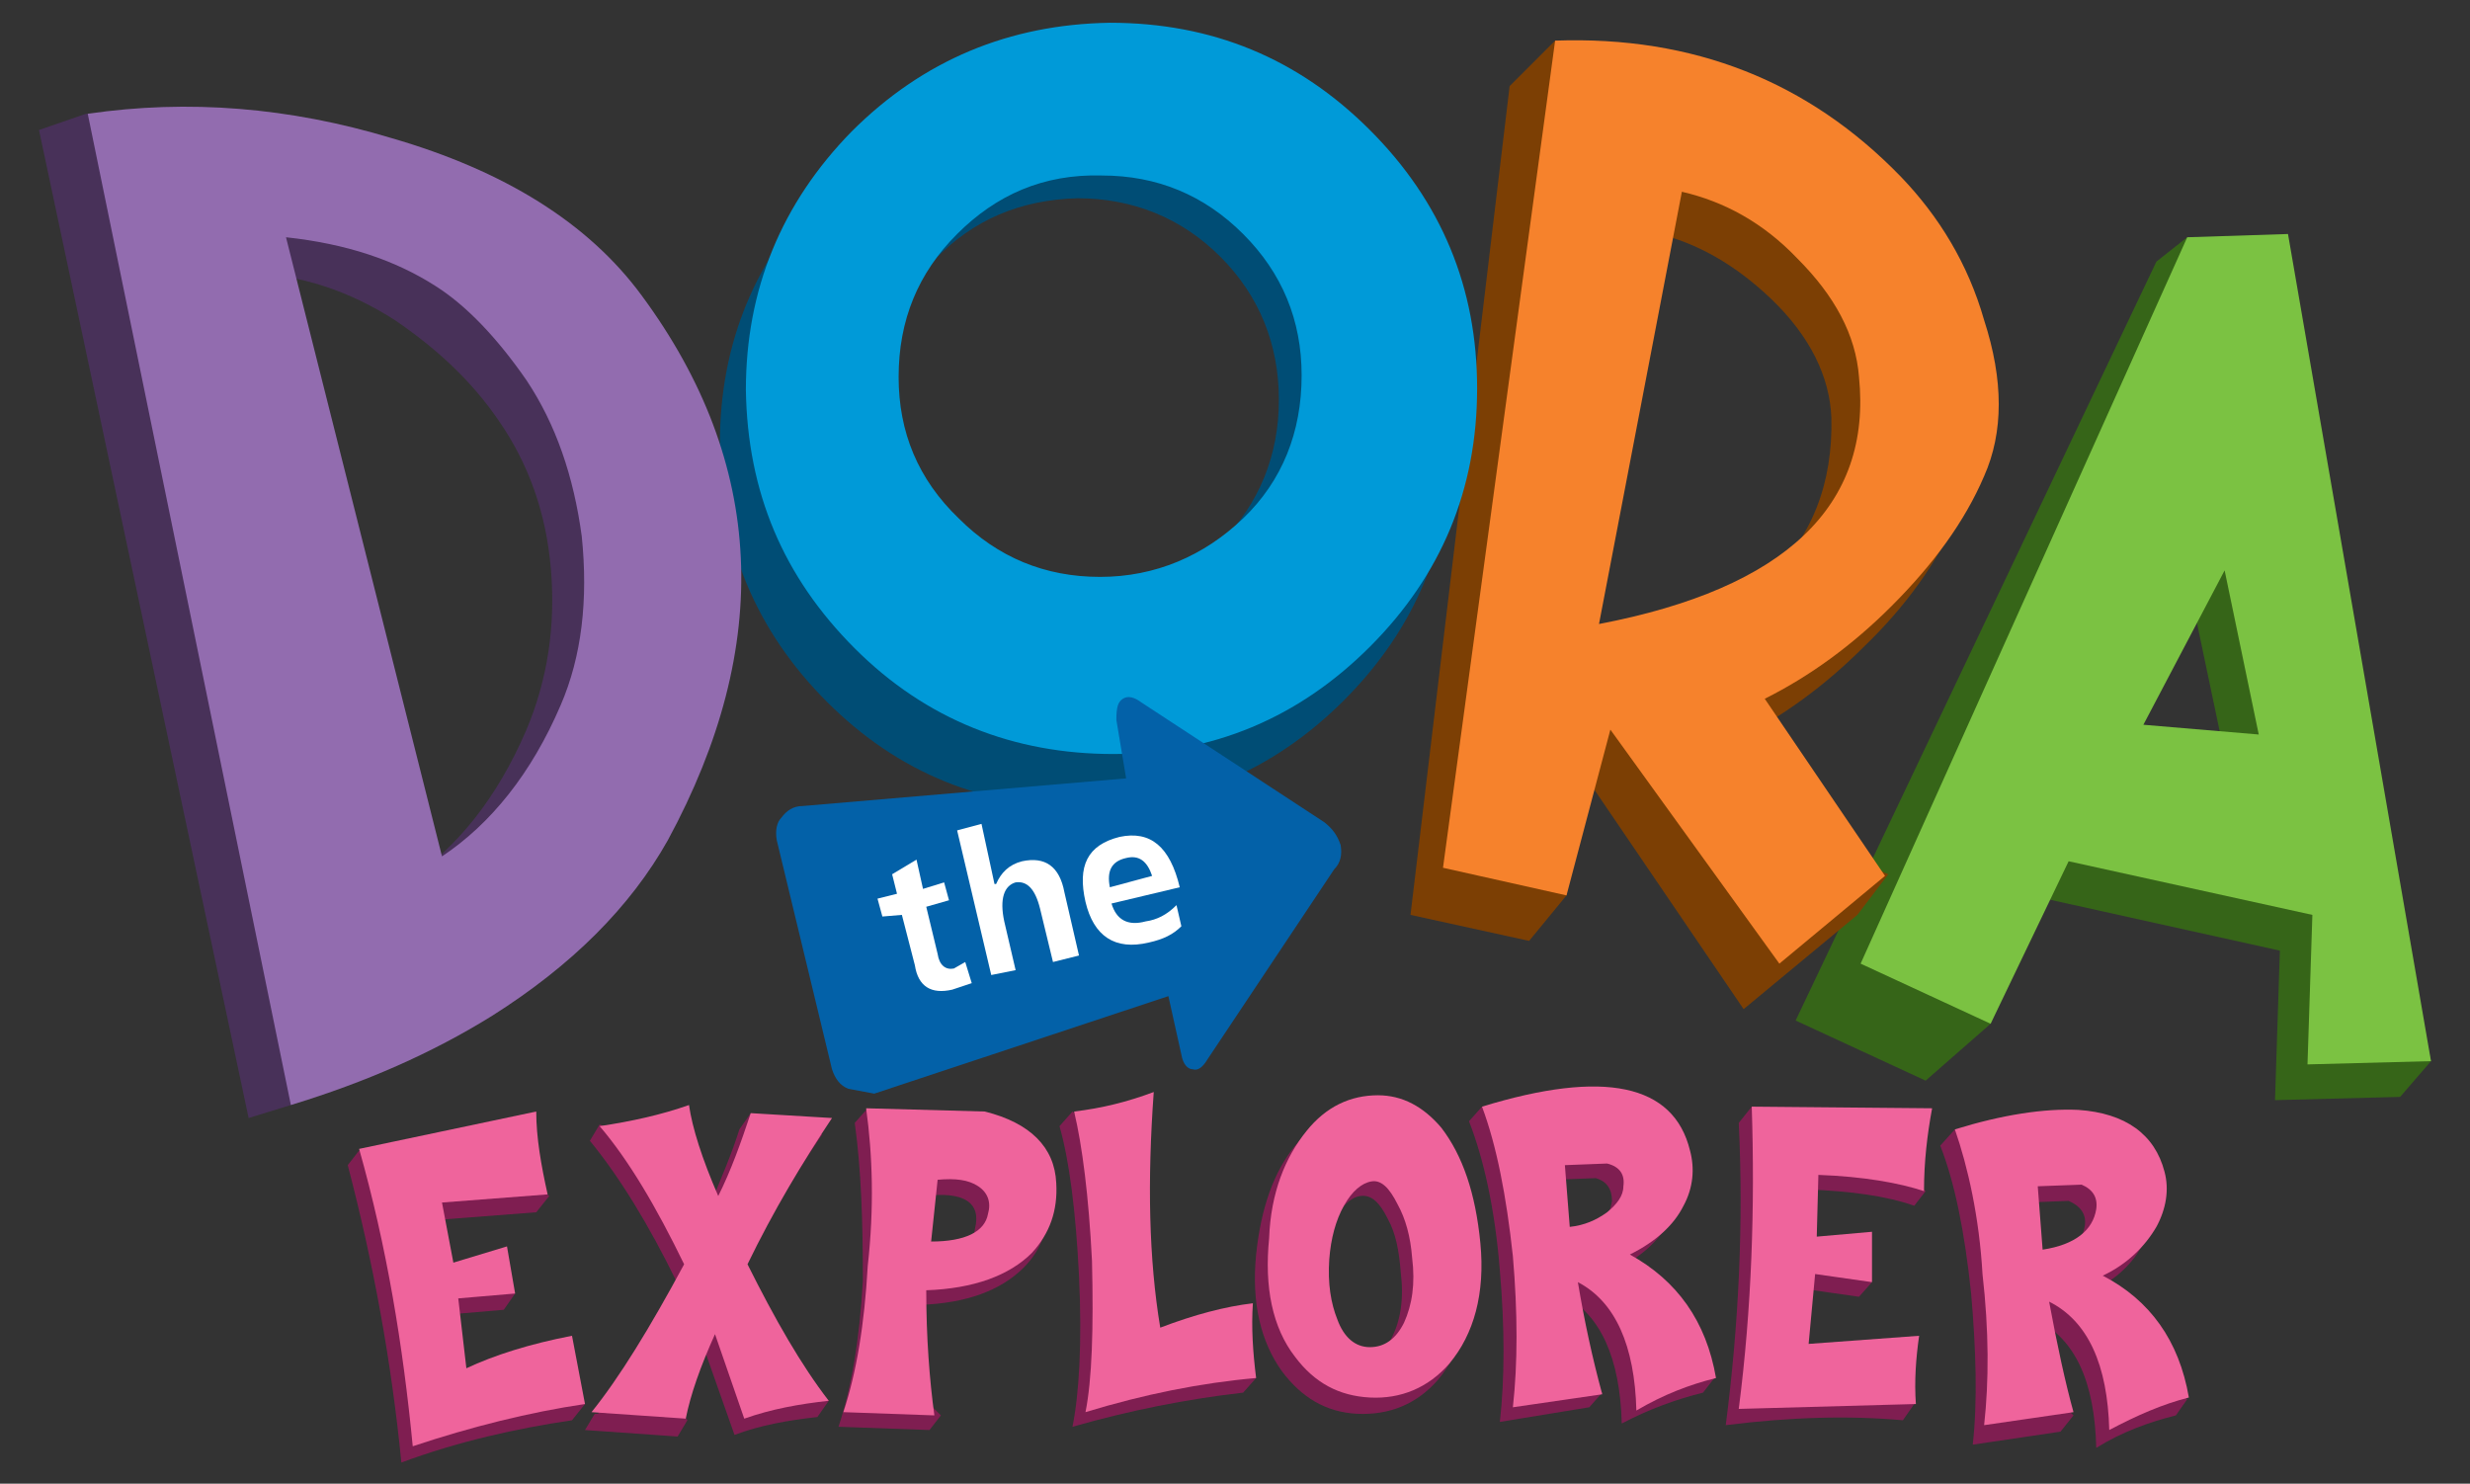 <?xml version="1.0" encoding="UTF-8" standalone="no"?>
<!-- Generator: Adobe Illustrator 24.0.2, SVG Export Plug-In . SVG Version: 6.00 Build 0)  -->

<svg
   version="1.1"
   id="Слой_1"
   x="0px"
   y="0px"
   viewBox="0 0 152 91.3"
   style="enable-background:new 0 0 152 91.3;"
   xml:space="preserve"
   sodipodi:docname="Dora_the_Explorer_2003_Logo.svg"
   inkscape:version="1.1 (c68e22c387, 2021-05-23)"
   xmlns:inkscape="http://www.inkscape.org/namespaces/inkscape"
   xmlns:sodipodi="http://sodipodi.sourceforge.net/DTD/sodipodi-0.dtd"
   xmlns="http://www.w3.org/2000/svg"
   xmlns:svg="http://www.w3.org/2000/svg"><rect x="0" y="0" width="152" height="91.3" fill="#333333" stroke="none"/><defs
   id="defs67" /><sodipodi:namedview
   id="namedview65"
   pagecolor="#ffffff"
   bordercolor="#666666"
   borderopacity="1.0"
   inkscape:pageshadow="2"
   inkscape:pageopacity="0.0"
   inkscape:pagecheckerboard="0"
   showgrid="false"
   inkscape:zoom="1.9826871"
   inkscape:cx="53.210616"
   inkscape:cy="15.383164"
   inkscape:window-width="1366"
   inkscape:window-height="697"
   inkscape:window-x="-8"
   inkscape:window-y="-8"
   inkscape:window-maximized="1"
   inkscape:current-layer="g62" />
<style
   type="text/css"
   id="style2">
	.st0{fill-rule:evenodd;clip-rule:evenodd;fill:#366518;}
	.st1{fill-rule:evenodd;clip-rule:evenodd;fill:#7BC242;}
	.st2{fill-rule:evenodd;clip-rule:evenodd;fill:#7C3F04;}
	.st3{fill-rule:evenodd;clip-rule:evenodd;fill:#F6822C;}
	.st4{fill-rule:evenodd;clip-rule:evenodd;fill:#004D75;}
	.st5{fill-rule:evenodd;clip-rule:evenodd;fill:#009AD8;}
	.st6{fill-rule:evenodd;clip-rule:evenodd;fill:#483159;}
	.st7{fill-rule:evenodd;clip-rule:evenodd;fill:#926CAF;}
	.st8{fill-rule:evenodd;clip-rule:evenodd;fill:#0361A8;}
	.st9{fill-rule:evenodd;clip-rule:evenodd;fill:#FFFFFF;}
	.st10{fill-rule:evenodd;clip-rule:evenodd;fill:#7F1E51;}
	.st11{fill-rule:evenodd;clip-rule:evenodd;fill:#EF649C;}
	.st12{fill-rule:evenodd;clip-rule:evenodd;}
</style>
<g
   transform="matrix(1.0, 0.0, 0.0, 1.0, 92.3, 58.0)"
   id="g62">
	<path
   class="st0"
   d="M46.6-41.4L57.3,7.3l-1.9,2.2l-7.7,0.2L48,0.5L33.1-2.8L30.2,5l-4,3.5l-8-3.7l22.2-46.7l1.9-1.5L46.6-41.4    M37.7-11.2l7.1,0.6l-2.1-10L37.7-11.2"
   id="path4" />
	<path
   class="st1"
   d="M48.5-43.6l8.8,50.9l-7.6,0.2L50-1.7L35-5L30.2,5l-8-3.7l20.1-44.7L48.5-43.6 M39.6-13.4l7.1,0.6l-2.1-10.1   L39.6-13.4"
   id="path6" />
	<path
   class="st2"
   d="M0.6-52.7l2.8-2.8c2.9,0.8,6.3,2.2,10.1,4.3c4.2,2.3,7.3,4.5,9.4,6.6c2.4,2.5,4.1,5.4,5.2,8.8   c1.2,3.7,1.2,7,0,9.7s-3.1,5.4-5.7,7.9c-2.4,2.4-5,4.3-7.8,5.7l6,8.5l0.8-1.3l2.5,1.1L22-1.7l-7,5.8L5-10.6L4.1-2.9L1.8-0.1   l-7.3-1.6L0.6-52.7 M16.7-39.6c-2.2-2.1-4.6-3.5-7.3-4.1l-5,26.6c10.8-2,16.2-7.1,16-15.2C20.3-34.8,19.1-37.3,16.7-39.6"
   id="path8" />
	<path
   class="st3"
   d="M11.2-46.2L6.1-19.6c11.5-2.2,16.8-7.3,16-15.2c-0.2-2.6-1.5-5-3.8-7.3C16.2-44.3,13.8-45.6,11.2-46.2    M29.8-38.3c1.2,3.7,1.2,6.9,0,9.6c-1.2,2.8-3.1,5.4-5.7,8c-2.4,2.4-5,4.3-7.8,5.7l7.4,10.9l-6.5,5.4L6.8-13.1L4.1-2.9l-7.6-1.7   l6.9-50.9c8.5-0.3,15.6,2.5,21.3,8.4C27-44.7,28.8-41.8,29.8-38.3"
   id="path10" />
	<path
   class="st4"
   d="M-34.8-42c-2.4,2.4-3.6,5.3-3.6,8.7s1.2,6.3,3.7,8.7c2.4,2.4,5.3,3.6,8.7,3.6s6.4-1.2,8.8-3.6s3.6-5.4,3.6-8.8   s-1.2-6.4-3.6-8.8c-2.4-2.4-5.4-3.6-8.8-3.6C-29.5-45.7-32.4-44.5-34.8-42 M-9.7-46.7C-5.3-42.3-3.1-37-3-30.8   c0,6.2-2.2,11.5-6.6,15.9s-9.7,6.6-15.9,6.6s-11.5-2.1-15.9-6.5S-48-24.5-48-30.7s2.2-11.5,6.6-15.9s9.6-6.6,15.8-6.6   C-19.4-53.3-14.1-51.1-9.7-46.7"
   id="path12" />
	<path
   class="st5"
   d="M-33.4-43.6c-2.4,2.4-3.6,5.3-3.6,8.8c0,3.4,1.2,6.3,3.7,8.7c2.4,2.4,5.3,3.6,8.7,3.6s6.4-1.3,8.8-3.6   s3.6-5.3,3.6-8.8c0-3.4-1.2-6.3-3.6-8.7s-5.3-3.6-8.7-3.6C-28.1-47.3-31-46-33.4-43.6 M-8-50c4.4,4.4,6.6,9.7,6.6,15.9   S-3.6-22.6-8-18.2s-9.7,6.6-15.8,6.6s-11.5-2.1-15.9-6.5s-6.6-9.6-6.7-15.9c0-6.2,2.2-11.5,6.5-15.9c4.4-4.4,9.7-6.6,15.9-6.7   C-17.7-56.6-12.4-54.4-8-50"
   id="path14" />
	<path
   class="st6"
   d="M-77-41.2l9.8,37.4c3-2,5.5-5.1,7.3-9.3c1.3-3.1,1.8-6.4,1.5-9.9s-1.4-6.5-3.2-9.1c-1.7-2.5-3.9-4.5-6.4-6.2   C-70.8-40.1-73.8-41.1-77-41.2 M-57.3-41c8.9,12.3,10.3,24.1,4.2,35.2C-56.7,0.5-63.8,5.8-74.4,10l-2.6,0.8L-89.9-50l2.9-1   c7.3-0.1,12.7,0.3,16.2,1.2C-65-48.4-60.6-45.5-57.3-41"
   id="path16" />
	<path
   class="st7"
   d="M-74.7-43.4l9.6,38.1c3-2,5.5-5.1,7.3-9.3c1.3-3,1.7-6.5,1.3-10.4c-0.5-3.7-1.6-6.9-3.4-9.6   c-1.8-2.6-3.7-4.6-5.6-5.8C-68-42-71-43-74.7-43.4 M-52.8-39.8c7.6,10.3,8.1,21.5,1.6,33.5C-53.5-2.2-57.1,1.4-62,4.5   c-3.7,2.3-7.8,4.1-12.4,5.5l-12.5-61c6.2-0.9,12.4-0.4,18.7,1.5C-61.3-47.5-56.1-44.3-52.8-39.8"
   id="path18" />
	<path
   class="st8"
   d="M-23.2-15c0.3-0.2,0.7-0.1,1.1,0.2l11.3,7.4C-10.3-7-10-6.6-9.8-6c0.1,0.6,0,1.1-0.4,1.5L-18,7.2   c-0.3,0.5-0.6,0.7-0.9,0.6c-0.3,0-0.6-0.3-0.7-0.9l-0.8-3.6l-18.1,6L-40.1,9c-0.5-0.2-0.8-0.6-1-1.2l-3.4-14.1   c-0.1-0.6,0-1.1,0.3-1.4c0.3-0.4,0.7-0.7,1.3-0.7l19.9-1.7l-0.6-3.6C-23.6-14.5-23.5-14.8-23.2-15"
   id="path20" />
	<path
   class="st9"
   d="M-34.2-3.7l0.3,1.1l-1.4,0.4l0.7,2.9c0.1,0.7,0.5,1,1,0.9l0.7-0.4l0.4,1.3l-1.2,0.4C-35,3.2-35.8,2.7-36,1.4   l-0.8-3.1L-38-1.6l-0.3-1.1l1.2-0.3l-0.3-1.2l1.5-0.9l0.4,1.8L-34.2-3.7"
   id="path22" />
	<path
   class="st9"
   d="M-30.5-1.3l0.7,3L-31.3,2l-2.1-8.9l1.5-0.4l0.8,3.7h0.1c0.3-0.7,0.8-1.2,1.6-1.4c1.4-0.3,2.3,0.3,2.6,1.9   l0.9,3.9l-1.6,0.4l-0.8-3.3c-0.3-1.2-0.8-1.7-1.5-1.6C-30.5-3.5-30.8-2.7-30.5-1.3"
   id="path24" />
	<path
   class="st9"
   d="M-21.4-4.1C-21.7-5-22.2-5.4-23-5.2c-0.9,0.2-1.2,0.8-1,1.8L-21.4-4.1 M-19.9-2.3l0.3,1.3   c-0.5,0.5-1.1,0.8-2,1c-2.1,0.5-3.4-0.4-3.9-2.5c-0.5-2.2,0.1-3.5,2.1-4c1.9-0.4,3.1,0.6,3.7,3.1l-4.2,1c0.3,1,1,1.4,2.1,1.1   C-21.1-1.4-20.5-1.7-19.9-2.3"
   id="path26" />
	<path
   class="st10"
   d="M-60.6,21.6l-0.7,1l-3.5,0.3l0.6,4.3c1.9-0.9,4-1.5,6.5-2l0.4,2.9h0.2l0.8,0.3l-0.8,1   c-3.4,0.5-7,1.3-10.5,2.6c-0.6-6.1-1.7-12.2-3.3-18.3l0.7-0.9l1,0.6l9.3-2l0.3,3.3l1.1,0.9l-0.8,1l-6.5,0.5l0.7,3.7l3.3-1l0.2,1.3   L-60.6,21.6"
   id="path28" />
	<path
   class="st11"
   d="M-60.6,21.6l-3.5,0.3l0.5,4.3c1.7-0.8,3.9-1.5,6.5-2l0.8,4.2c-3.4,0.5-7,1.4-10.6,2.6   c-0.6-6.2-1.6-12.3-3.3-18.3l10.9-2.3c0,1.6,0.3,3.3,0.7,5.1l-6.5,0.5l0.7,3.7l3.3-1L-60.6,21.6"
   id="path30" />
	<path
   class="st10"
   d="M-56,12.2l0.6-1l1.7,0.6l3.1-0.8c0.3,1.7,0.9,3.6,1.8,5.6c0.9-2.1,1.6-3.8,2-5.1l0.7-1l1,1v0.1l3.4,0.2   c-1.7,2.5-3.5,5.5-5.2,9l2.9,5.4l2.7,2l-0.7,1c-1.8,0.2-3.5,0.5-5.1,1.1l-1.8-5.1l-1.4,3.8l0.3,0.4l-0.6,1l-5.7-0.4l0.6-1h0.2   c1.4-1.8,3-4.5,4.9-8C-52.4,17.3-54.2,14.4-56,12.2"
   id="path32" />
	<path
   class="st11"
   d="M-49.9,10c0.2,1.4,0.8,3.3,1.8,5.6c0.8-1.6,1.4-3.3,2-5.1l5,0.3c-1.8,2.7-3.6,5.7-5.2,9   c1.7,3.4,3.3,6.2,5,8.4c-1.8,0.2-3.5,0.5-5.2,1.1l-1.8-5.2c-0.9,2-1.5,3.7-1.8,5.2l-5.8-0.4c1.7-2.1,3.6-5.2,5.7-9.1   c-1.7-3.5-3.4-6.4-5.2-8.5C-53.4,11-51.6,10.6-49.9,10"
   id="path34" />
	<path
   class="st10"
   d="M-35.4,15.6l-0.4,3.9c2.2-0.1,3.4-0.8,3.5-1.9C-31.9,16-33,15.3-35.4,15.6 M-39.7,11.1l0.8-0.9l0.7,0.8   c2.7-0.2,4.9,0,6.7,0.6c2.3,0.8,3.5,2.2,3.7,4.2c0.1,1.7-0.4,3.1-1.5,4.2c-1.4,1.4-3.5,2.2-6.4,2.3l0.3,5.8l1,1l-0.7,0.9l-5.6-0.2   c0.8-2.4,1.3-5.4,1.5-9C-39.2,17.2-39.3,14-39.7,11.1"
   id="path36" />
	<path
   class="st11"
   d="M-31.5,16.7c0.2-0.7,0-1.3-0.6-1.7s-1.4-0.5-2.5-0.4l-0.4,3.8C-32.9,18.4-31.7,17.8-31.5,16.7 M-39,10.2   l7.3,0.2c2.8,0.7,4.3,2.2,4.4,4.4c0.1,1.7-0.4,3.1-1.5,4.3c-1.4,1.4-3.6,2.2-6.5,2.3c0,2.9,0.2,5.5,0.5,7.7l-5.6-0.2   c0.8-2.4,1.3-5.4,1.5-9C-38.5,16.3-38.6,13.1-39,10.2"
   id="path38" />
	<path
   class="st10"
   d="M-27.1,11.3l0.8-0.9l0.9,0.7l3.4-1c-0.5,5.3-0.3,10.1,0.4,14.5c2.1-0.9,4-1.3,5.7-1.4v2.5l0.9,1.1l-0.8,0.9   c-3.5,0.4-7,1.1-10.5,2.1c0.4-2,0.6-5.1,0.4-9.3C-26.1,16.5-26.5,13.4-27.1,11.3"
   id="path40" />
	<path
   class="st11"
   d="M-21.3,9.2c-0.4,5.5-0.3,10.3,0.4,14.5c2.1-0.8,4-1.3,5.7-1.5c-0.1,1.5,0,3,0.2,4.6c-3.4,0.3-6.9,1-10.5,2.1   c0.4-2,0.5-5.1,0.4-9.3c-0.2-4-0.6-7.1-1.1-9.2C-24.5,10.2-22.9,9.8-21.3,9.2"
   id="path42" />
	<path
   class="st10"
   d="M-3.8,26.9c-1.3,1.5-3,2.2-5,2.1c-1.9-0.1-3.4-1-4.6-2.6c-1.3-1.8-1.9-4.2-1.6-7.2c0.3-2.9,1.1-5.1,2.4-6.7   c1.3-1.5,2.7-2.2,4.4-2.1c1.4,0,2.7,0.7,3.8,2c1.3,1.6,2.1,4,2.4,7.1C-1.6,22.7-2.3,25.1-3.8,26.9 M-6.1,20.3   C-6.2,19-6.4,17.9-6.9,17c-0.5-1-1-1.5-1.7-1.4c-0.6,0.1-1.1,0.6-1.6,1.5c-0.5,1-0.8,2-0.9,3.3c-0.1,1.5,0,2.7,0.4,3.8   c0.5,1.1,1.1,1.6,2,1.7c0.9,0,1.6-0.5,2-1.5C-6.1,23.3-5.9,21.9-6.1,20.3"
   id="path44" />
	<path
   class="st11"
   d="M-5.4,19.4c-0.1-1.3-0.4-2.4-0.9-3.3c-0.5-1-1-1.5-1.6-1.4s-1.2,0.6-1.7,1.5s-0.8,2-0.9,3.3   c-0.1,1.5,0.1,2.7,0.5,3.7c0.4,1.1,1.1,1.7,2,1.7s1.6-0.5,2.1-1.5C-5.4,22.3-5.2,21-5.4,19.4 M-11.9,11.6c1.2-1.5,2.7-2.2,4.4-2.2   c1.5,0,2.8,0.7,3.9,2c1.3,1.7,2.1,4,2.4,7.1s-0.4,5.6-1.9,7.4c-1.3,1.5-3,2.2-4.9,2.1s-3.4-0.9-4.6-2.5c-1.4-1.8-1.9-4.3-1.6-7.3   C-14.1,15.4-13.2,13.2-11.9,11.6"
   id="path46" />
	<path
   class="st10"
   d="M5.9,14.5l-2.6,0.1l0.3,3.8c2-0.3,3.1-1.1,3.3-2.5C6.9,15.2,6.6,14.7,5.9,14.5 M-1.9,11l0.8-0.9l0.5,0.5   C6.1,8.8,10,9.8,11,13.7c0.3,1.1,0.1,2.3-0.5,3.4c-0.7,1.2-1.8,2.3-3.4,3C9.3,21.3,11,23.2,12,26h0.1l1.1,0.8l-0.7,0.9   c-1.6,0.4-3.3,1-5,1.9c-0.1-4-1.3-6.7-3.6-7.9L5,26.4l1.3,1.3l-0.8,0.9L0,29.5c0.3-2.7,0.3-5.8,0-9.3C-0.3,16.4-1,13.3-1.9,11"
   id="path48" />
	<path
   class="st11"
   d="M6.6,13.6L4,13.7l0.3,3.8c0.9-0.1,1.6-0.4,2.3-0.9c0.6-0.5,1-1,1-1.6C7.7,14.3,7.4,13.8,6.6,13.6 M11.7,12.8   c0.3,1.1,0.2,2.3-0.4,3.4c-0.6,1.2-1.7,2.2-3.3,3c2.9,1.6,4.7,4.1,5.3,7.6c-1.6,0.4-3.2,1-4.9,2c-0.1-4-1.3-6.7-3.6-7.9   c0.4,2.4,0.9,4.7,1.5,6.9l-5.5,0.8c0.3-2.7,0.3-5.8,0-9.3c-0.4-3.7-1-6.8-1.9-9.2C6.4,7.8,10.7,8.7,11.7,12.8"
   id="path50" />
	<path
   class="st10"
   d="M14.7,11.1l0.8-1l1.1,0.9l9.3,0.1l-0.4,3.7l0.7,0.5l-0.7,0.9c-1.7-0.6-3.9-0.9-6.5-1L18.8,19l3.4-0.3   l-0.1,1.7l0.8,0.5l-0.8,0.9l-3.5-0.5l-0.4,4.3l6.8-0.5c-0.1,0.8-0.2,1.6-0.3,2.6l0.8,0.7l-0.7,1c-3.3-0.3-6.9-0.2-10.9,0.3   C14.7,23.5,15,17.3,14.7,11.1"
   id="path52" />
	<path
   class="st11"
   d="M26.6,10.2c-0.3,1.6-0.5,3.3-0.5,5.1c-1.5-0.5-3.7-0.9-6.5-1l-0.1,3.8l3.4-0.3v3.1l-3.5-0.5L19,24.7l6.8-0.5   c-0.2,1.4-0.3,2.8-0.2,4.2l-10.9,0.3c0.8-6.2,1-12.4,0.8-18.6L26.6,10.2"
   id="path54" />
	<path
   class="st10"
   d="M36,17.4c0.1-0.7-0.3-1.2-1-1.5L32.4,16l0.3,3.8C34.7,19.5,35.8,18.7,36,17.4 M28,11.5l0.7,0.5   c6.6-1.8,10.4-0.7,11.4,3.1c0.3,1.1,0.2,2.3-0.5,3.4c-0.6,1.2-1.7,2.3-3.3,3c2.3,1.2,3.9,3.2,4.9,6l1.1,0.6l-0.7,1   c-1.6,0.4-3.3,1-4.9,2c-0.1-4.1-1.3-6.7-3.7-7.9l1,4.6l1.3,1.3l-0.8,1l-5.4,0.8c0.3-2.7,0.2-5.8-0.1-9.3c-0.4-3.8-1-6.8-1.9-9.1   L28,11.5"
   id="path56" />
	<path
   class="st11"
   d="M36.7,16.4c0.1-0.7-0.2-1.2-0.9-1.5L33.1,15l0.3,3.9C35.4,18.6,36.5,17.7,36.7,16.4 M28,11.5   c2.9-0.9,5.5-1.3,7.6-1.2c2.9,0.2,4.7,1.5,5.3,3.8c0.3,1.1,0.1,2.3-0.5,3.4c-0.7,1.2-1.8,2.3-3.3,3c2.9,1.5,4.7,4,5.3,7.5   c-1.6,0.4-3.2,1.1-4.9,2c-0.1-4-1.3-6.7-3.7-7.9c0.5,2.7,1,5,1.5,6.8l-5.5,0.8c0.3-2.7,0.3-5.8-0.1-9.3   C29.5,16.9,28.8,13.8,28,11.5"
   id="path58" />
	
</g>
</svg>
